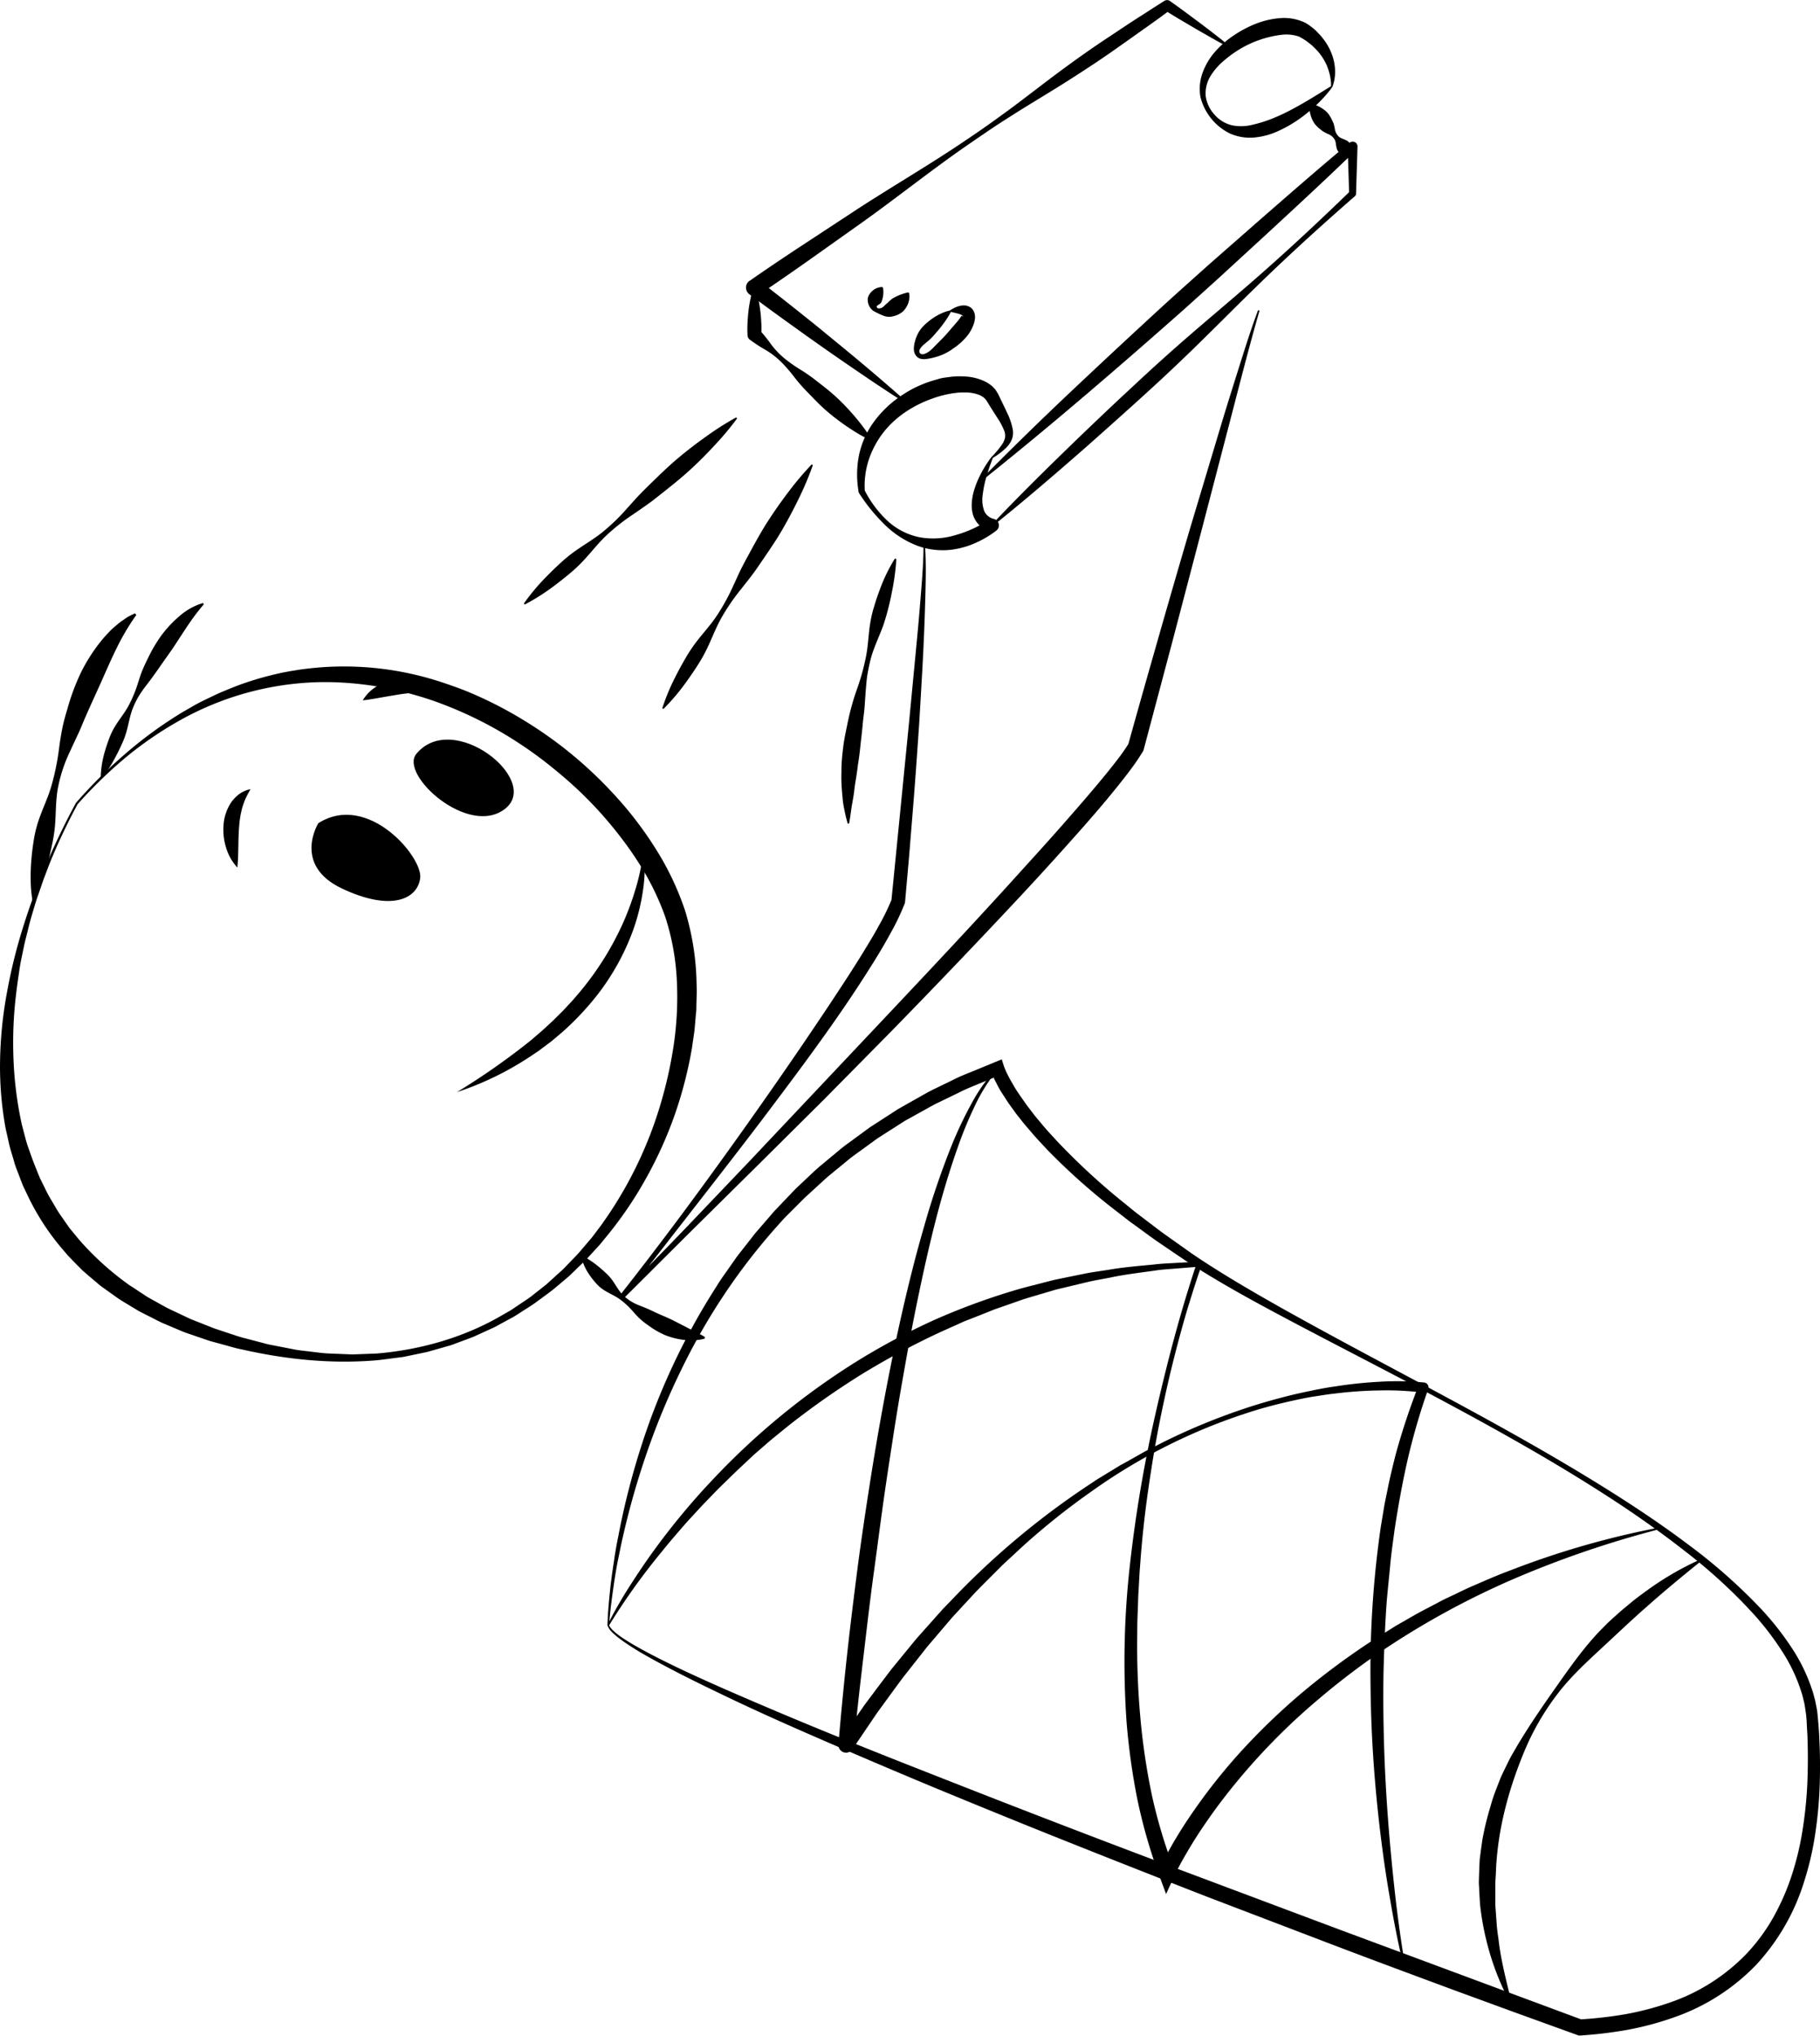 <svg xmlns="http://www.w3.org/2000/svg" viewBox="0 0 696.84 779.21"><path d="M719.33,457.23a226.51,226.51,0,0,0-10.9,23.16l-2.28,6-2.08,6.06c-.72,2-1.31,4.06-1.92,6.11s-1.21,4.09-1.69,6.17-1.07,4.12-1.53,6.2l-1.3,6.25c-.41,2.09-.69,4.2-1,6.3s-.6,4.2-.84,6.31a154.3,154.3,0,0,0-1,25.31A140.85,140.85,0,0,0,698,580l1.58,6c.57,2,1.31,3.94,2,5.91s1.47,3.87,2.23,5.79c.4,1,.77,1.92,1.19,2.87l1.38,2.77a56.1,56.1,0,0,0,2.89,5.48l1.58,2.66a30.77,30.77,0,0,0,1.62,2.62l3.53,5.08c1.28,1.62,2.62,3.19,3.92,4.79a110,110,0,0,0,18.3,16.7c.81.65,1.73,1.15,2.59,1.74l2.6,1.72,2.61,1.72,2.74,1.53c1.83,1,3.63,2.07,5.49,3l5.69,2.69c.95.44,1.88.93,2.85,1.33l2.94,1.16,5.88,2.33,6,2c2,.64,4,1.37,6.07,1.85l6.14,1.61c1,.26,2,.57,3.09.78l3.11.6,6.24,1.21c1,.23,2.09.34,3.14.47l3.16.38c2.1.24,4.2.55,6.32.68l6.35.26,3.18.13,3.17-.11,6.36-.24c16.86-1.45,33.58-6.19,48.19-14.82l2.76-1.57c.9-.55,1.76-1.17,2.65-1.75,1.74-1.2,3.54-2.32,5.24-3.57l5-3.93c.41-.33.84-.65,1.24-1l1.17-1.07,2.35-2.13,2.35-2.13c.76-.73,1.48-1.51,2.22-2.26,1.45-1.54,3-3,4.36-4.59l4.11-4.82c.7-.78,1.32-1.64,1.95-2.48l1.91-2.53A154,154,0,0,0,941.93,574a165.14,165.14,0,0,0,5.62-24.47,126.76,126.76,0,0,0,1.2-24.9,93.26,93.26,0,0,0-4.39-24.15,101.28,101.28,0,0,0-11-22c-2.24-3.49-4.7-6.84-7.27-10.11s-5.26-6.44-8.1-9.49-5.81-6-8.88-8.8-6.29-5.47-9.55-8.08a156.6,156.6,0,0,0-20.78-13.88A152.9,152.9,0,0,0,856,417.82a136.09,136.09,0,0,0-24.19-6c-4.13-.58-8.28-1-12.45-1.19a109.18,109.18,0,0,0-12.53.12A114.6,114.6,0,0,0,758.75,425a139.86,139.86,0,0,0-21.07,14.4A175.3,175.3,0,0,0,719.33,457.23Zm-.66-.46a185.82,185.82,0,0,1,18.25-18.23,158.77,158.77,0,0,1,20.73-15.39c1.81-1.17,3.72-2.19,5.58-3.29s3.81-2.06,5.77-3,3.9-1.9,5.9-2.73,4-1.65,6.05-2.43a117.1,117.1,0,0,1,12.5-3.82c2.12-.56,4.27-1,6.41-1.4,1.08-.21,2.16-.36,3.24-.54s2.16-.36,3.25-.47a119.16,119.16,0,0,1,52.13,5c4.18,1.38,8.34,2.85,12.37,4.61s8,3.66,11.87,5.76a163.89,163.89,0,0,1,22.1,14.35A161.29,161.29,0,0,1,924.25,453a140.25,140.25,0,0,1,16.15,20.91,108.87,108.87,0,0,1,11.49,24,101,101,0,0,1,4.38,26.31c.05,2.21.19,4.42.07,6.63l-.1,3.3c0,1.1,0,2.21-.17,3.3-.19,2.19-.36,4.39-.58,6.57l-.94,6.52A158.93,158.93,0,0,1,948,576a154.82,154.82,0,0,1-10.71,23.87,147,147,0,0,1-14.51,21.67l-2.06,2.53c-.69.85-1.35,1.7-2.11,2.49l-4.41,4.8c-1.49,1.58-3.11,3-4.66,4.56-.79.74-1.55,1.52-2.36,2.24l-2.49,2.1-2.49,2.1-1.24,1c-.43.34-.87.65-1.31,1l-5.24,3.85c-1.77,1.25-3.64,2.37-5.45,3.55-.92.58-1.81,1.19-2.75,1.73l-2.86,1.55-2.85,1.55a27.12,27.12,0,0,1-2.9,1.46l-5.91,2.7c-1,.48-2,.82-3,1.2l-3.05,1.13-3,1.12c-1,.35-2.08.6-3.11.91l-6.25,1.78-6.35,1.33c-1.06.21-2.11.46-3.18.64l-3.22.41c-2.14.27-4.29.58-6.44.81-17.25,1.5-34.69-.24-51.57-4.07-2.13-.39-4.2-1-6.3-1.59l-6.29-1.72-6.18-2.11-3.09-1.06c-1-.36-2-.82-3-1.23l-6-2.54c-2-.93-3.92-2-5.88-2.95l-2.93-1.49-2.83-1.71c-1.87-1.15-3.8-2.23-5.6-3.49L729,642.25c-.44-.33-.91-.63-1.33-1l-1.26-1.08L723.84,638l-2.52-2.17L719,633.5l-2.32-2.38-1.16-1.2-1.06-1.27a93.33,93.33,0,0,1-14.55-22.22l-1.43-3c-.42-1-.81-2.06-1.21-3.09-.76-2.08-1.67-4.11-2.25-6.24s-1.31-4.23-1.83-6.37l-1.44-6.45a131.39,131.39,0,0,1-2.11-26.14,156.63,156.63,0,0,1,2.65-25.89,202.77,202.77,0,0,1,6.21-25.11A250.71,250.71,0,0,1,707.42,480C710.85,472.08,714.55,464.37,718.67,456.77Z" transform="translate(-689.61 -149.41)"/><path d="M702.1,494.45a48.27,48.27,0,0,1-.73-7.62c-.06-2.52,0-5,.19-7.52s.46-5,.85-7.45a46.9,46.9,0,0,1,1.62-7.3c1.48-4.8,3.83-9.37,5.21-14.14a94.45,94.45,0,0,0,3-14.66c.33-2.5.72-5,1.21-7.47s1.18-4.9,1.91-7.32a84.16,84.16,0,0,1,5.31-14.26,65.51,65.51,0,0,1,8.45-12.91c.86-1,1.75-1.93,2.64-2.87s1.94-1.77,2.92-2.62,2.12-1.55,3.17-2.3,2.29-1.27,3.45-1.82l.5.62a89.43,89.43,0,0,0-7.44,12.52c-2.13,4.27-4,8.63-5.95,13s-4,8.74-5.94,13.2c-1,2.22-1.85,4.5-2.89,6.72s-2.11,4.46-3.13,6.73a56.54,56.54,0,0,0-4.65,14c-.92,4.86-.72,9.94-1.17,14.85a59.18,59.18,0,0,1-1.17,7.27c-.5,2.4-1.07,4.8-1.7,7.18a92.43,92.43,0,0,1-4.81,14.23Z" transform="translate(-689.61 -149.41)"/><path d="M728.17,447a38.08,38.08,0,0,1,1.57-9.9c.45-1.59,1-3.15,1.55-4.69a27.83,27.83,0,0,1,2.07-4.47c1.65-2.86,3.89-5.45,5.44-8.33a50.9,50.9,0,0,0,3.75-9.1c.51-1.58,1-3.17,1.65-4.71s1.34-3,2.1-4.52a55.11,55.11,0,0,1,5.09-8.62,44.24,44.24,0,0,1,6.94-7.42,24,24,0,0,1,9-5l.3.52a82.07,82.07,0,0,0-5.83,7.66c-1.77,2.6-3.46,5.24-5.19,7.88s-3.63,5.19-5.45,7.83-3.7,5.26-5.72,7.86a43.67,43.67,0,0,0-2.76,4,31.06,31.06,0,0,0-2.15,4.37c-1.23,3-1.68,6.37-2.6,9.49a33,33,0,0,1-1.73,4.53q-1,2.2-2.14,4.36a51,51,0,0,1-5.34,8.38Z" transform="translate(-689.61 -149.41)"/><path d="M912.75,630.21a33.64,33.64,0,0,1,6.13,4.12c.93.75,1.81,1.53,2.66,2.34a17.91,17.91,0,0,1,2.38,2.61c1.42,1.9,2.52,4.22,4.24,5.89a17.91,17.91,0,0,0,6,3.84c1.12.45,2.25.89,3.33,1.35s2.14,1,3.18,1.47c2.12,1,4.25,1.8,6.28,2.82s4.06,2.05,6.12,3.14c1,.5,2.09,1.07,3.16,1.62s2.17,1.09,3.28,1.79l-.06.6a17.48,17.48,0,0,1-3.83.62,23.68,23.68,0,0,1-3.86-.08,28.93,28.93,0,0,1-7.41-1.83,32,32,0,0,1-6.54-3.78,28.85,28.85,0,0,1-3-2.34,35.31,35.31,0,0,1-2.62-2.71,30.21,30.21,0,0,0-5.35-5c-2-1.42-4.43-2.34-6.47-3.77a15.4,15.4,0,0,1-2.73-2.49,29.33,29.33,0,0,1-2.28-2.92,19.89,19.89,0,0,1-3.16-6.9Z" transform="translate(-689.61 -149.41)"/><path d="M922.2,771.54c.08-3,.28-5.76.53-8.64q.18-2.14.42-4.29c.14-1.42.29-2.85.49-4.27.34-2.85.8-5.68,1.22-8.52s.92-5.67,1.51-8.48a288,288,0,0,1,8.46-33.4,259.79,259.79,0,0,1,29.3-62.41c1.49-2.48,3.23-4.79,4.87-7.17l2.49-3.54c.86-1.17,1.77-2.29,2.65-3.44L976.8,624c.9-1.14,1.74-2.31,2.71-3.38l5.67-6.57c.92-1.12,2-2.14,2.94-3.19l3-3.13,3-3.14,3.17-3c2.13-2,4.19-4,6.38-5.88l6.69-5.55c2.18-1.91,4.59-3.53,6.91-5.27l3.5-2.57,1.75-1.29,1.82-1.18,7.29-4.72,1.83-1.18,1.89-1.07,3.78-2.14,3.78-2.14,1.89-1.06c.64-.35,1.3-.65,1.94-1l7.82-3.79c2.58-1.33,5.28-2.37,8-3.47l8-3.3,2.6-1.07.89,2.78c.06.18.21.55.33.84s.27.63.41.94c.27.64.6,1.28.93,1.91.62,1.28,1.41,2.52,2.11,3.78s1.56,2.47,2.38,3.69l2.53,3.61,2.69,3.51c.89,1.18,1.89,2.28,2.83,3.43,1.85,2.3,3.91,4.45,5.91,6.65a256.57,256.57,0,0,0,26.34,24.24l3.48,2.84c1.18.92,2.38,1.82,3.57,2.73,2.39,1.81,4.76,3.64,7.17,5.43l7.33,5.21,3.68,2.61c1.24.83,2.46,1.68,3.72,2.5,10,6.58,20.43,12.62,30.91,18.53,42,23.54,85.46,44.71,126.35,70.47,10.21,6.45,20.26,13.19,29.91,20.5a210.47,210.47,0,0,1,27.24,24.14,112.09,112.09,0,0,1,11.4,14.39,67.62,67.62,0,0,1,8.18,16.67c.27.73.47,1.49.67,2.25s.42,1.52.58,2.29c.29,1.54.65,3.08.79,4.66s.3,3.1.41,4.61.22,3,.28,4.55q.46,9.12.15,18.28a160.28,160.28,0,0,1-1.69,18.27,114.27,114.27,0,0,1-4.13,18,82.76,82.76,0,0,1-18.38,32.17,80,80,0,0,1-31.23,20.11,118,118,0,0,1-17.91,4.85,164.23,164.23,0,0,1-18.31,2.22l-.61,0-.62-.22-23.74-8.59L1246,911.08c-15.77-5.85-31.55-11.69-47.27-17.69l-47.13-18q-23.52-9.17-47-18.49T1057.85,838c-15.57-6.37-31.07-12.94-46.52-19.59S980.46,805,965.28,797.66c-7.6-3.64-15.15-7.36-22.58-11.36-3.71-2-7.39-4-11-6.32-1.78-1.13-3.54-2.31-5.23-3.61a28.09,28.09,0,0,1-2.42-2.09A7,7,0,0,1,922.2,771.54Zm.6-.08a4.25,4.25,0,0,0,.74,1.2,9,9,0,0,0,1.05,1.1A25.5,25.5,0,0,0,927,775.7c1.69,1.2,3.48,2.3,5.28,3.35,3.62,2.1,7.34,4.05,11.09,5.92,7.51,3.75,15.16,7.22,22.84,10.61q23.09,10.11,46.46,19.55c15.57,6.33,31.23,12.44,46.88,18.58s31.33,12.2,47,18.2,31.44,11.93,47.18,17.83L1201,887.47l94.55,35.13-1.23-.18a156.28,156.28,0,0,0,17.58-2,112.53,112.53,0,0,0,17-4.45,74.25,74.25,0,0,0,29.17-18.44,71.52,71.52,0,0,0,10.36-13.93,89.79,89.79,0,0,0,7.08-16,110.13,110.13,0,0,0,4.18-17.16,160.7,160.7,0,0,0,1.88-17.69c.26-5.94.31-11.91.09-17.87,0-1.49-.15-3-.22-4.48s-.13-3-.29-4.39-.4-2.84-.63-4.26c-.14-.71-.33-1.41-.49-2.11s-.34-1.4-.57-2.09a63.93,63.93,0,0,0-7.39-15.84,109.1,109.1,0,0,0-10.75-14.14,203.66,203.66,0,0,0-26.37-24.25c-9.45-7.4-19.29-14.34-29.39-20.86-20.2-13.09-41.23-24.88-62.46-36.28s-42.73-22.29-64-33.62c-10.64-5.69-21.23-11.52-31.51-18-1.29-.8-2.56-1.64-3.84-2.46l-3.76-2.54-7.51-5.1c-2.47-1.75-4.91-3.56-7.36-5.33-1.22-.9-2.46-1.77-3.67-2.69l-3.59-2.8a244.9,244.9,0,0,1-27.3-24.16c-2.08-2.25-4.21-4.43-6.17-6.79-1-1.18-2-2.3-3-3.52l-2.85-3.62-2.71-3.76c-.88-1.27-1.69-2.61-2.54-3.9s-1.6-2.68-2.3-4.11c-.37-.7-.73-1.41-1.06-2.15-.16-.38-.34-.72-.49-1.13s-.31-.73-.48-1.27l3.49,1.71-7.84,3.24c-2.61,1.09-5.25,2.11-7.76,3.41l-7.63,3.7c-.63.32-1.28.6-1.9.94l-1.85,1-3.71,2.07-3.7,2.06-1.85,1-1.78,1.14-7.15,4.57-1.78,1.15-1.71,1.24-3.43,2.5c-2.27,1.68-4.63,3.25-6.77,5.1l-6.55,5.37c-2.15,1.84-4.19,3.81-6.29,5.69l-3.13,2.87-3,3-3,3c-1,1-2,2-2.92,3.07a235.06,235.06,0,0,0-21,26.7,239.39,239.39,0,0,0-17,29.47,277.84,277.84,0,0,0-13.15,31.47,300.45,300.45,0,0,0-9.42,32.85c-.67,2.77-1.18,5.58-1.77,8.37s-1.06,5.61-1.49,8.43C924,760.14,923.23,765.87,922.8,771.46Z" transform="translate(-689.61 -149.41)"/><path d="M922.23,771.36a165.86,165.86,0,0,1,8.63-15.05c3.12-4.86,6.35-9.67,9.79-14.33a271.21,271.21,0,0,1,22.28-26.66,276.65,276.65,0,0,1,53.7-44.17,260.87,260.87,0,0,1,30.74-16.5,256.6,256.6,0,0,1,32.77-11.92c2.8-.78,5.62-1.46,8.43-2.2l4.22-1.08c1.41-.34,2.84-.6,4.25-.9l8.53-1.74c2.85-.53,5.73-.9,8.59-1.36,5.71-1,11.49-1.44,17.25-2,2.87-.37,5.77-.45,8.65-.63l8.66-.5,1.53-.08-.53,1.44c-1.68,4.61-3.15,9.34-4.62,14.05s-2.81,9.47-4.09,14.24-2.49,9.56-3.63,14.37-2.18,9.64-3.18,14.47c-2,9.67-3.6,19.42-5,29.19s-2.44,19.58-3.12,29.41c-.21,2.45-.3,4.92-.45,7.37l-.21,3.69-.12,3.69c-.07,2.45-.22,4.91-.24,7.37l-.07,7.37c0,9.83.45,19.64,1.37,29.4a253.82,253.82,0,0,0,4.44,29,199.39,199.39,0,0,0,8.45,27.93l-5.76-.1c1.1-2.48,2.24-4.66,3.44-6.92s2.47-4.42,3.79-6.57c2.63-4.31,5.46-8.47,8.4-12.55a219.77,219.77,0,0,1,19.26-23.14,250.49,250.49,0,0,1,22-20.47,284.91,284.91,0,0,1,24.18-17.77c2.1-1.37,4.24-2.66,6.36-4,1.06-.65,2.11-1.34,3.19-2l3.26-1.86c2.17-1.23,4.31-2.52,6.52-3.68l6.63-3.48c2.19-1.21,4.48-2.2,6.73-3.29s4.48-2.19,6.78-3.14c4.6-2,9.14-4,13.82-5.72a328.06,328.06,0,0,1,57.24-16.44l.13.59a385.32,385.32,0,0,0-56,19.09,311.71,311.71,0,0,0-51.63,28.34A281.4,281.4,0,0,0,1194.25,800a244.78,244.78,0,0,0-39.92,42.8c-2.85,4-5.6,8-8.14,12.13-1.26,2.07-2.5,4.16-3.69,6.27s-2.33,4.3-3.26,6.33l-3.16,6.88-2.6-7a205.35,205.35,0,0,1-8.35-29,257.69,257.69,0,0,1-4.17-29.73,330.59,330.59,0,0,1,1.21-59.7,518.49,518.49,0,0,1,9.92-58.7c4.4-19.34,9.42-38.51,15.72-57.36l1,1.35-8.59.69c-2.85.25-5.72.37-8.56.83-5.68.81-11.38,1.45-17,2.66-2.81.55-5.64,1-8.43,1.65l-8.34,2c-1.39.35-2.79.65-4.17,1l-4.11,1.22c-2.74.82-5.49,1.6-8.22,2.46l-8.09,2.83c-1.34.49-2.71.9-4,1.45l-4,1.6-4,1.57c-1.33.52-2.66,1-3.95,1.63l-7.81,3.51a297.8,297.8,0,0,0-30.14,16.17,309.06,309.06,0,0,0-28,19.68l-6.65,5.41-6.48,5.62L972,712.14c-2.09,2-4.11,4-6.18,6s-4,4.1-6,6.14-3.91,4.19-5.86,6.28-3.81,4.29-5.68,6.46-3.71,4.37-5.5,6.61a248.81,248.81,0,0,0-20,28Z" transform="translate(-689.61 -149.41)"/><path d="M1341.26,746.7c-6.58,5.28-13,10.58-19.27,16.07l-4.67,4.12-4.6,4.2-9.1,8.48c-6.08,5.64-12.31,11.3-17.42,17.93A98.23,98.23,0,0,0,1273.58,819c-6.45,15.31-10.73,31.33-11.24,47.66l-.19,3.06c0,1,0,2,0,3.06,0,2,0,4.08,0,6.13l.45,6.13a60.18,60.18,0,0,0,.69,6.13c.88,8.22,3,16.25,5,24.48l-.55.23a100.68,100.68,0,0,1-9.06-23.84,103.9,103.9,0,0,1-2.29-12.7c-.22-2.14-.29-4.3-.43-6.45,0-1.08-.15-2.16-.13-3.24l.1-3.24.13-3.24.08-1.62c0-.54.12-1.08.18-1.61.28-2.15.56-4.29.88-6.43a112.15,112.15,0,0,1,3.06-12.56,62.59,62.59,0,0,1,2-6.12l1.16-3c.4-1,.75-2,1.24-3,.92-1.94,1.85-3.87,2.81-5.78s2.11-3.72,3.15-5.57c4.38-7.31,9.13-14.29,14-21.2s9.71-13.92,15.4-20.27c1.4-1.6,2.91-3.1,4.41-4.62s3.11-2.9,4.68-4.33,3.25-2.74,4.87-4.11,3.34-2.64,5.06-3.89A114.81,114.81,0,0,1,1341,746.18Z" transform="translate(-689.61 -149.41)"/><path d="M1226.72,900.65c-2.19-9-3.86-18.18-5.41-27.35s-2.79-18.4-3.82-27.65-1.82-18.53-2.36-27.83-.77-18.62-.81-27.94a384.23,384.23,0,0,1,3.94-55.85l1.15-6.92c.36-2.31.88-4.6,1.34-6.89.88-4.6,2-9.14,3.14-13.69a255.39,255.39,0,0,1,8.83-26.67l1.52,2.63c-2.62-.39-5.47-.59-8.23-.74s-5.6-.16-8.4-.1a155.14,155.14,0,0,0-16.82,1.18c-2.81.29-5.59.77-8.37,1.19s-5.54,1.05-8.3,1.64c-5.5,1.24-11,2.65-16.35,4.4a218,218,0,0,0-60.33,30.3A271.41,271.41,0,0,0,1081,741.48l-6.2,5.75-1.55,1.44-1.49,1.5-3,3c-2,2-4,4-5.92,6l-5.74,6.21-2.87,3.11-2.74,3.21-5.49,6.44-1.37,1.6-1.3,1.66-2.62,3.33-5.23,6.63c-3.38,4.52-6.67,9.09-10,13.63L1016,819v0a2.94,2.94,0,0,1-5.37-1.89c.94-11.16,2-22.26,3.21-33.37s2.57-22.18,4-33.26,3.09-22.12,4.81-33.16,3.6-22,5.66-33,4.28-21.94,6.77-32.85,5.2-21.76,8.33-32.51a309.19,309.19,0,0,1,10.85-31.79,153,153,0,0,1,7.24-15.19,63.51,63.51,0,0,1,9.76-13.69.29.29,0,0,1,.42,0,.3.3,0,0,1,0,.41h0a67.09,67.09,0,0,0-8.81,14,150.06,150.06,0,0,0-6.36,15.34c-3.72,10.44-6.82,21.11-9.5,31.89s-5,21.65-7.2,32.55q-1.62,8.18-3.09,16.38t-2.88,16.43q-1.37,8.24-2.63,16.48c-.85,5.5-1.7,11-2.5,16.5-1.63,11-3,22-4.53,33.07s-2.77,22.09-4.09,33.14-2.55,22.13-3.63,33.17l-5.38-1.87,9.77-14.07c3.44-4.56,6.84-9.15,10.32-13.67l5.43-6.63,2.72-3.31,1.36-1.65,1.43-1.6,5.7-6.4,2.85-3.19,3-3.08a303.27,303.27,0,0,1,52.28-44l3.56-2.37,3.65-2.23,3.65-2.22,1.82-1.12,1.86-1L1128,705l7.61-3.87a243.2,243.2,0,0,1,31.62-12.91c5.41-1.78,10.91-3.31,16.44-4.7,2.77-.67,5.56-1.27,8.36-1.85s5.6-1.11,8.43-1.5a162.19,162.19,0,0,1,17.07-1.83,109.59,109.59,0,0,1,17.35.27,1.88,1.88,0,0,1,1.67,2.07,1.84,1.84,0,0,1-.1.42l-.05.14a254,254,0,0,0-7.73,26.45c-2.07,9-3.68,18-5.08,27.11-.6,4.56-1.28,9.12-1.7,13.7s-.92,9.17-1.32,13.76c-.68,9.19-1,18.41-1.25,27.64-.28,18.46.32,37,1.7,55.41.68,9.23,1.57,18.45,2.57,27.66s2.28,18.39,3.76,27.54h0a.3.3,0,0,1-.25.35A.32.32,0,0,1,1226.72,900.65Z" transform="translate(-689.61 -149.41)"/><path d="M936,474.81a54.9,54.9,0,0,1-.24,15.62,77.31,77.31,0,0,1-3.84,15.29A91.08,91.08,0,0,1,916.08,533a109.31,109.31,0,0,1-11,11.33l-3,2.54c-.51.42-1,.86-1.52,1.26l-1.57,1.18-3.15,2.36-3.27,2.19a117.64,117.64,0,0,1-28,13.6,269.49,269.49,0,0,0,25.26-17.43l3-2.36,2.87-2.47c1.95-1.6,3.74-3.38,5.6-5.06l2.68-2.66,1.33-1.32,1.28-1.39c.84-.92,1.72-1.81,2.55-2.76l2.44-2.85A114.38,114.38,0,0,0,927.57,504a105.87,105.87,0,0,0,5.33-14.14A81.84,81.84,0,0,0,936,474.81Z" transform="translate(-689.61 -149.41)"/><path d="M780.5,481.5a19.22,19.22,0,0,1-4.3-7.55,23,23,0,0,1-1-8.74,17.84,17.84,0,0,1,2.92-8.66,14.34,14.34,0,0,1,3.25-3.3,10.69,10.69,0,0,1,4.15-1.75c-.73,1.33-1.4,2.49-1.92,3.68a31.24,31.24,0,0,0-1.26,3.48,37.49,37.49,0,0,0-1.16,7c-.21,2.42-.26,4.93-.31,7.53S780.77,478.54,780.5,481.5Z" transform="translate(-689.61 -149.41)"/><path d="M828.5,417.5a15.42,15.42,0,0,1,5.57-5.49,20.46,20.46,0,0,1,7.35-2.65,18.34,18.34,0,0,1,7.9.39,14,14,0,0,1,6.78,4c-2.73.37-5,.36-7.25.67s-4.35.47-6.5.83-4.32.71-6.58,1.11S831.18,417.2,828.5,417.5Z" transform="translate(-689.61 -149.41)"/><path d="M1043.8,358.49c.37,5.7.3,11.4.16,17.09s-.33,11.38-.57,17.07-.53,11.36-.86,17-.65,11.36-1,17c-.77,11.35-1.57,22.7-2.5,34l-1.38,17-1.51,17a2.29,2.29,0,0,1-.15.65v0a89.05,89.05,0,0,1-5.11,10.78q-2.8,5.16-5.86,10.12-6.13,9.91-12.7,19.48c-8.74,12.77-18,25.17-27.27,37.5S966.21,597.8,956.72,610L928.3,646.51l-1.38-1.22q12.71-12.78,25.2-25.77L977,593.44,1026.49,541c16.49-17.47,33-35,49.11-52.71,8.05-8.9,16.17-17.74,24-26.76,3.94-4.51,7.84-9,11.65-13.62q2.87-3.44,5.58-6.93a83.5,83.5,0,0,0,5-7.06l-.32.75c3.86-13.94,7.83-27.84,11.8-41.75s8-27.79,12.08-41.67l12.47-41.56c2.1-6.92,4.29-13.81,6.46-20.71s4.36-13.8,6.89-20.6a.31.31,0,0,1,.38-.18.31.31,0,0,1,.19.37h0c-4,13.87-7.54,27.9-11.19,41.89l-10.94,42-11,41.95-11.14,41.91a3,3,0,0,1-.32.75,85.27,85.27,0,0,1-5.31,7.73q-2.77,3.66-5.65,7.18c-3.81,4.71-7.76,9.28-11.73,13.81q-12,13.58-24.28,26.76-24.66,26.37-49.87,52.15L1005,570.37,979.4,595.79l-25.64,25.35L928.22,646.6a.92.92,0,0,1-1.3,0,.93.93,0,0,1-.07-1.23q14.29-18.17,28-36.79t27-37.58q13.29-18.91,26.07-38.13c4.23-6.42,8.47-12.83,12.45-19.36,2-3.28,4-6.54,5.79-9.87a86.18,86.18,0,0,0,4.9-10.06l-.16.67,6.72-67.84,3.24-33.93c.53-5.66,1-11.32,1.45-17s.87-11.33.89-17h0a.3.3,0,0,1,.6,0Z" transform="translate(-689.61 -149.41)"/><path d="M1069.73,324.7l-1.25,3.43c-.39,1.17-.76,2.34-1.11,3.5a42.12,42.12,0,0,0-1.48,7,12.88,12.88,0,0,0,.52,6.29,5.35,5.35,0,0,0,3.84,3.16,2.51,2.51,0,0,1,1.72,3.11,2.45,2.45,0,0,1-.85,1.28l0,0a34.59,34.59,0,0,1-3.36,2.33,36.67,36.67,0,0,1-3.49,1.9,33.4,33.4,0,0,1-7.52,2.64,28.25,28.25,0,0,1-15.83-1,36.4,36.4,0,0,1-12.91-8.44,67.55,67.55,0,0,1-9.53-11.81,1,1,0,0,1-.14-.36l0-.12a38.47,38.47,0,0,1,.06-13.45,33.31,33.31,0,0,1,5.36-12.66,41.18,41.18,0,0,1,9.71-9.78,48.54,48.54,0,0,1,5.87-3.63c1-.5,2.06-1,3.14-1.44.53-.22,1.06-.45,1.6-.65l1.64-.56c1.09-.37,2.21-.66,3.33-1s2.27-.49,3.44-.63a30.39,30.39,0,0,1,7.09-.26,20.05,20.05,0,0,1,7.25,1.92,11.25,11.25,0,0,1,1.74,1.06l.83.63c.28.23.51.52.76.77s.5.52.71.82l.58.94.28.47c.09.15.13.25.19.37l.35.73c.91,1.92,1.88,3.83,2.78,5.83a25,25,0,0,1,2.29,6.55,7.15,7.15,0,0,1-1.18,5.58c-.18.25-.34.52-.53.75l-.59.65A26.66,26.66,0,0,1,1069.73,324.7Zm-.46-.4a34.67,34.67,0,0,0,4.08-4.87l.39-.63c.11-.21.19-.43.28-.64a5.28,5.28,0,0,0,.39-1.27,5.18,5.18,0,0,0-.26-2.48,26.53,26.53,0,0,0-2.81-5.26c-1.14-1.79-2.31-3.61-3.44-5.47l-.43-.69a3.89,3.89,0,0,0-.21-.33l-.17-.19c-.11-.14-.22-.27-.32-.41a3.46,3.46,0,0,0-.4-.35c-.14-.11-.25-.24-.4-.34l-.49-.3a6.17,6.17,0,0,0-1.06-.53,14.81,14.81,0,0,0-5.24-.91,27.41,27.41,0,0,0-2.86.09c-1,.13-1.94.21-2.91.41a40.76,40.76,0,0,0-5.75,1.47c-7.54,2.5-14.7,6.86-19.64,13.13a35,35,0,0,0-5.71,10.47,32,32,0,0,0-1.59,12.16l-.16-.48a41.71,41.71,0,0,0,8.67,11.71,25.39,25.39,0,0,0,12.56,6.49,29.34,29.34,0,0,0,13.66-.84,45.62,45.62,0,0,0,6.5-2.37c1.06-.48,2.1-1,3.11-1.58a31.36,31.36,0,0,0,2.86-1.78l.83,4.42a11.43,11.43,0,0,1-4.1-2.42,9.57,9.57,0,0,1-2.52-4.14,12.9,12.9,0,0,1-.44-4.39,21.05,21.05,0,0,1,.62-4,34.74,34.74,0,0,1,2.86-7.21c.58-1.13,1.21-2.23,1.89-3.29A37.69,37.69,0,0,1,1069.27,324.3Z" transform="translate(-689.61 -149.41)"/><path d="M1069.3,350.28c10.76-11.39,21.93-22.33,33.16-33.2,5.65-5.41,11.29-10.82,17-16.13s11.43-10.66,17.27-15.86c11.65-10.42,23.77-20.34,35.5-30.67s23.16-21,34.37-31.89l-.43,1-.56-18,3.14,1.4c-11.43,11.07-23.1,21.86-34.79,32.64l-17.56,16.13-8.86,8c-2.94,2.66-5.9,5.32-8.89,7.93q-17.88,15.8-36.05,31.24t-36.82,30.37a.31.31,0,0,1-.41-.45q16.8-17,34.14-33.36t34.91-32.5q4.38-4,8.84-8l8.88-7.95,17.93-15.74c12-10.47,23.93-20.93,36.16-31.1l.1-.09a1.88,1.88,0,0,1,2.62.24,1.84,1.84,0,0,1,.42,1.25l-.56,18v.08a1.28,1.28,0,0,1-.43.89c-11.79,10.27-23.37,20.76-34.63,31.61s-22.15,22.08-33.5,32.83c-5.66,5.39-11.43,10.67-17.23,15.89s-11.64,10.44-17.49,15.62c-11.77,10.3-23.6,20.52-35.84,30.3a.3.3,0,0,1-.4-.44Z" transform="translate(-689.61 -149.41)"/><path d="M1199.76,182.65l-.38.52-.33.45c-.23.3-.45.6-.69.88-.47.57-.94,1.15-1.44,1.7-1,1.09-2,2.17-3.09,3.2a59.14,59.14,0,0,1-6.92,5.67,47.79,47.79,0,0,1-7.9,4.5,27.61,27.61,0,0,1-9,2.46,18.94,18.94,0,0,1-9.49-1.52,21.35,21.35,0,0,1-11.29-14,18.07,18.07,0,0,1,.85-9.32,25.38,25.38,0,0,1,4.83-8.06,35.74,35.74,0,0,1,7-6.1,43.18,43.18,0,0,1,8.21-4.4,32.11,32.11,0,0,1,9.27-2.25,18.76,18.76,0,0,1,10.08,1.79,24.39,24.39,0,0,1,4,3l1.65,1.74c.55.57,1,1.25,1.51,1.87C1200.45,170,1202,176.77,1199.76,182.65Zm-.52-.3,0,0v-.4l0-.53-.09-1.06c-.07-.71-.2-1.4-.33-2.08a22.87,22.87,0,0,0-1.25-3.91,21.15,21.15,0,0,0-4.5-6.49c-.49-.45-.91-.94-1.44-1.34l-1.55-1.22a23.33,23.33,0,0,0-3.12-1.91,15,15,0,0,0-7-.64,40.87,40.87,0,0,0-15,5.06,43.69,43.69,0,0,0-6.61,4.69,24.38,24.38,0,0,0-5.26,6,12.83,12.83,0,0,0-1.85,7.65,13.26,13.26,0,0,0,3.51,7.26,12.71,12.71,0,0,0,6.85,4,17.83,17.83,0,0,0,7.72-.3,52,52,0,0,0,7.65-2.42,78,78,0,0,0,7.53-3.56c2.49-1.33,5-2.77,7.41-4.24,1.23-.75,2.47-1.48,3.7-2.26l1.85-1.15.94-.58.46-.29.24-.14.12-.07S1199.21,182.35,1199.24,182.35Z" transform="translate(-689.61 -149.41)"/><path d="M1207.26,210.21a7.62,7.62,0,0,1-3.63-1.33,7.94,7.94,0,0,1-1.28-1.08,3.41,3.41,0,0,1-.88-1.4c-.38-1.1-.29-2.56-.83-3.54a5,5,0,0,0-2.57-2.16,16.37,16.37,0,0,1-1.62-.82,10,10,0,0,1-1.35-1,11,11,0,0,1-2.32-2.36,11.18,11.18,0,0,1-1.38-3.1,10,10,0,0,1-.36-1.81,9.18,9.18,0,0,1,0-2.05.42.42,0,0,1,.45-.38h0a9.77,9.77,0,0,1,2,.53,10.72,10.72,0,0,1,1.67.78,11.72,11.72,0,0,1,2.7,2.07,11.51,11.51,0,0,1,1.74,2.81,9.55,9.55,0,0,1,.68,1.56,15.29,15.29,0,0,1,.41,1.77,5.08,5.08,0,0,0,1.51,3c.82.75,2.26,1,3.24,1.63a3.63,3.63,0,0,1,1.15,1.19,8.41,8.41,0,0,1,.75,1.5,7.64,7.64,0,0,1,.44,3.85A.45.45,0,0,1,1207.26,210.21Z" transform="translate(-689.61 -149.41)"/><path d="M1160.3,167.65c-2.13-1.13-4.24-2.28-6.33-3.47s-4.17-2.38-6.26-3.57l-6.2-3.66c-2.07-1.21-4.1-2.49-6.15-3.73h2.31c-3.2,2.39-6.44,4.71-9.67,7s-6.5,4.62-9.77,6.91c-6.49,4.64-13.14,9-19.89,13.29S1084.7,188.77,1078,193c-3.37,2.14-6.74,4.28-10,6.5s-6.59,4.49-9.86,6.77c-13.07,9.14-25.57,19.12-38.56,28.37L1000,248.53q-9.76,6.91-19.67,13.61l.12-5.19q7.2,5.55,14.3,11.21l7.1,5.67,7,5.74c4.69,3.84,9.36,7.7,14,11.63s9.23,7.88,13.74,11.95a.3.3,0,0,1,0,.42.31.31,0,0,1-.38.06c-5.15-3.25-10.2-6.6-15.22-10s-10-6.83-15-10.31l-7.43-5.24-7.38-5.3c-4.93-3.53-9.8-7.12-14.66-10.73a3.18,3.18,0,0,1-.65-4.45,3,3,0,0,1,.72-.7l.05,0q9.82-6.83,19.83-13.39l20-13.13c13.34-8.75,27.18-16.77,40.44-25.63,3.31-2.22,6.63-4.44,9.89-6.73s6.48-4.64,9.7-7c6.42-4.75,12.69-9.7,19.11-14.44s12.93-9.35,19.61-13.71c3.31-2.21,6.62-4.44,10-6.59s6.69-4.34,10.08-6.45l.16-.09a1.91,1.91,0,0,1,2.15.08c1.94,1.41,3.91,2.79,5.83,4.23l5.78,4.29c1.91,1.46,3.83,2.89,5.72,4.37s3.79,3,5.66,4.48a.3.3,0,0,1,0,.43A.29.29,0,0,1,1160.3,167.65Z" transform="translate(-689.61 -149.41)"/><path d="M978.8,259.5A32.74,32.74,0,0,1,980,264c.31,1.5.54,3,.73,4.5s.29,3,.37,4.5a39.74,39.74,0,0,1,0,4.5l-.87-2a62.41,62.41,0,0,1,4.76,5.91,31.06,31.06,0,0,0,5.23,5.39,57.51,57.51,0,0,0,6.2,4.31,63.24,63.24,0,0,1,6.16,4.37c2,1.55,4,3.07,5.84,4.71a71.62,71.62,0,0,1,5.39,5.21c1.72,1.83,3.38,3.72,4.94,5.71a55,55,0,0,1,4.42,6.3.32.32,0,0,1-.12.43.33.33,0,0,1-.29,0,55.13,55.13,0,0,1-6.71-3.75c-2.15-1.35-4.19-2.81-6.19-4.33a71.7,71.7,0,0,1-5.73-4.83c-1.82-1.71-3.54-3.54-5.28-5.34a62.61,62.61,0,0,1-5-5.67,57.93,57.93,0,0,0-4.93-5.74,31.75,31.75,0,0,0-5.89-4.65,60.93,60.93,0,0,1-6.37-4.13,2.23,2.23,0,0,1-.84-1.6l0-.36a39.74,39.74,0,0,1,0-4.5c.08-1.5.2-3,.37-4.5s.42-3,.73-4.5a32.74,32.74,0,0,1,1.23-4.5.32.32,0,0,1,.41-.19A.35.35,0,0,1,978.8,259.5Z" transform="translate(-689.61 -149.41)"/><path d="M1053.63,268.77c.06,0,0,.13-.05.19l-.11.21a4.32,4.32,0,0,1-.22.43l-.47.82c-.31.53-.64,1-1,1.54-.67,1-1.37,1.93-2.09,2.83s-1.45,1.76-2.2,2.6a22.22,22.22,0,0,1-2.3,2.35c-.81.72-1.71,1.37-2.44,2.11a5.45,5.45,0,0,0-.89,1.16,1.63,1.63,0,0,0-.22,1.13.68.68,0,0,0,.08.24.83.83,0,0,0,.15.23c.15.15.24.27.39.3a1.94,1.94,0,0,0,1.23,0,7.47,7.47,0,0,0,2.69-1.68c.83-.75,1.59-1.59,2.37-2.37s1.58-1.56,2.34-2.36c1.52-1.6,2.91-3.31,4.28-4.86.68-.78,1.33-1.55,1.85-2.25.25-.35.48-.68.61-.9s.18-.24.38-.05.4,0,.14-.21a3.72,3.72,0,0,0-1.17-.59C1056,269.27,1054.74,269.09,1053.63,268.77Zm-.26-.54a8.92,8.92,0,0,1,.88-.56c.28-.15.56-.32.86-.45a9.2,9.2,0,0,1,1.89-.69,6.35,6.35,0,0,1,2.32-.17,4.57,4.57,0,0,1,1.47.48,3.87,3.87,0,0,1,1.43,1.34,4.36,4.36,0,0,1,.65,1.83,5.91,5.91,0,0,1,0,1.57,9.64,9.64,0,0,1-.63,2.4,16.57,16.57,0,0,1-2,3.62,24.17,24.17,0,0,1-5.62,5.18,20.15,20.15,0,0,1-6.86,3.32,21.9,21.9,0,0,1-3.9.77,4.93,4.93,0,0,1-2.25-.29,3,3,0,0,1-.57-.33,3.38,3.38,0,0,1-.44-.4,2.22,2.22,0,0,1-.39-.47,2.26,2.26,0,0,1-.32-.54,4.76,4.76,0,0,1-.37-2.34,11.25,11.25,0,0,1,.34-2.14,14.6,14.6,0,0,1,1.48-3.75,12.59,12.59,0,0,1,2.37-2.93,23.22,23.22,0,0,1,2.86-2.32,22.51,22.51,0,0,1,3.19-1.86c.57-.26,1.14-.51,1.73-.72l.91-.29.47-.12.24-.06A1.71,1.71,0,0,0,1053.37,268.23Z" transform="translate(-689.61 -149.41)"/><path d="M1027.73,259.7a10.18,10.18,0,0,1-.11,3.57,9.69,9.69,0,0,1-.36,1.3,2,2,0,0,1-.58,1c-.27.26-.66.45-1,.69s-.48.53-.34.81a1,1,0,0,0,1,.4,2.79,2.79,0,0,0,1.29-.5,11.31,11.31,0,0,0,1-.93c.29-.26.59-.53.88-.75a13.72,13.72,0,0,1,1.79-1.59,16.6,16.6,0,0,1,2.5-1.26,14.7,14.7,0,0,1,1.56-.57,13.91,13.91,0,0,1,1.87-.5h0a.4.4,0,0,1,.48.32,6.49,6.49,0,0,1,.06,2,7.85,7.85,0,0,1-.44,1.84,8.4,8.4,0,0,1-2,3.1,8.3,8.3,0,0,1-3.47,1.77,6.08,6.08,0,0,1-4.17-.2,32.83,32.83,0,0,1-3.64-1.76,4.82,4.82,0,0,1-1.65-1.94,5.21,5.21,0,0,1-.56-2.4,3.67,3.67,0,0,1,.6-1.93,6.07,6.07,0,0,1,1.19-1.42,5.83,5.83,0,0,1,3.6-1.47.43.43,0,0,1,.45.37Z" transform="translate(-689.61 -149.41)"/><path d="M1032.79,363.59a90.49,90.49,0,0,1-1.78,12.89,96.3,96.3,0,0,1-3.24,12.41c-1.48,4-3.42,8-4.6,12.09-.57,2.07-1,4.17-1.38,6.28s-.51,4.27-.7,6.42l-.24,3.22c-.05,1.07-.13,2.14-.22,3.21-.15,2.14-.5,4.25-.69,6.37s-.42,4.24-.67,6.34-.42,4.22-.72,6.32l-.47,3.14c-.13,1.05-.26,2.1-.42,3.14-.28,2.1-.72,4.19-.94,6.29s-.65,4.22-1,6.33-.54,4.25-1,6.44v0a.31.31,0,0,1-.36.24.3.3,0,0,1-.23-.22c-.61-2.11-1.08-4.26-1.49-6.44a27.85,27.85,0,0,1-.42-3.27c-.11-1.09-.23-2.18-.29-3.28a57.7,57.7,0,0,1-.15-6.57,61.86,61.86,0,0,1,.33-6.54c.24-2.16.47-4.33.87-6.47s.85-4.26,1.29-6.39a94.56,94.56,0,0,1,3.53-12.54,86.13,86.13,0,0,0,3.42-12.48c.83-4.22.9-8.65,1.64-12.92a43.66,43.66,0,0,1,1.52-6.29c.6-2.08,1.31-4.12,2.07-6.15a63.43,63.43,0,0,1,5.69-11.77.31.31,0,0,1,.43-.1A.35.35,0,0,1,1032.79,363.59Z" transform="translate(-689.61 -149.41)"/><path d="M943.24,420.34a83.09,83.09,0,0,1,5.39-12.69c1-2,2.13-4,3.28-6a57.76,57.76,0,0,1,3.71-5.73c2.7-3.67,5.9-7,8.43-10.82a80.25,80.25,0,0,0,6.55-12c1-2.07,1.88-4.18,2.91-6.21s2.11-4,3.2-6c2.18-4,4.35-8,6.81-11.81s5.07-7.56,7.84-11.19a117.77,117.77,0,0,1,8.88-10.55.31.31,0,0,1,.52.32,118.2,118.2,0,0,1-5.37,12.7c-2,4.12-4.13,8.13-6.41,12.06s-4.87,7.68-7.44,11.44c-1.28,1.87-2.55,3.77-3.92,5.59s-2.82,3.6-4.22,5.41a80.15,80.15,0,0,0-7.7,11.27c-2.22,4-3.77,8.35-5.82,12.43a57.64,57.64,0,0,1-3.42,5.9c-1.22,1.91-2.51,3.79-3.84,5.64a83.18,83.18,0,0,1-8.86,10.56.31.31,0,0,1-.44,0A.32.32,0,0,1,943.24,420.34Z" transform="translate(-689.61 -149.41)"/><path d="M890.3,380.27a81.8,81.8,0,0,1,8.78-10.4c1.58-1.61,3.19-3.18,4.85-4.69a56.22,56.22,0,0,1,5.17-4.31c3.63-2.67,7.64-4.9,11.14-7.72a78.71,78.71,0,0,0,9.68-9.39c1.52-1.66,3-3.39,4.56-5s3.17-3.19,4.78-4.76c3.22-3.13,6.44-6.26,9.88-9.15s7-5.64,10.68-8.24a113.63,113.63,0,0,1,11.48-7.33.31.31,0,0,1,.42.13.33.33,0,0,1,0,.33,113.12,113.12,0,0,1-8.77,10.42q-4.59,5-9.57,9.51c-3.31,3-6.84,5.81-10.37,8.6-1.76,1.39-3.51,2.8-5.34,4.11s-3.71,2.58-5.57,3.87a78.47,78.47,0,0,0-10.57,8.36c-3.25,3.1-6,6.78-9.11,10a56,56,0,0,1-4.95,4.56c-1.72,1.45-3.48,2.84-5.28,4.19a81.74,81.74,0,0,1-11.47,7.35.33.33,0,0,1-.42-.14A.33.33,0,0,1,890.3,380.27Z" transform="translate(-689.61 -149.41)"/><path d="M811.5,464.5s-10,16,9,25,29,4,30-4S830.5,452.5,811.5,464.5Z" transform="translate(-689.61 -149.41)"/><path d="M849,438c-6.55,7.95,20,32,34,21S863,421,849,438Z" transform="translate(-689.61 -149.41)"/></svg>
